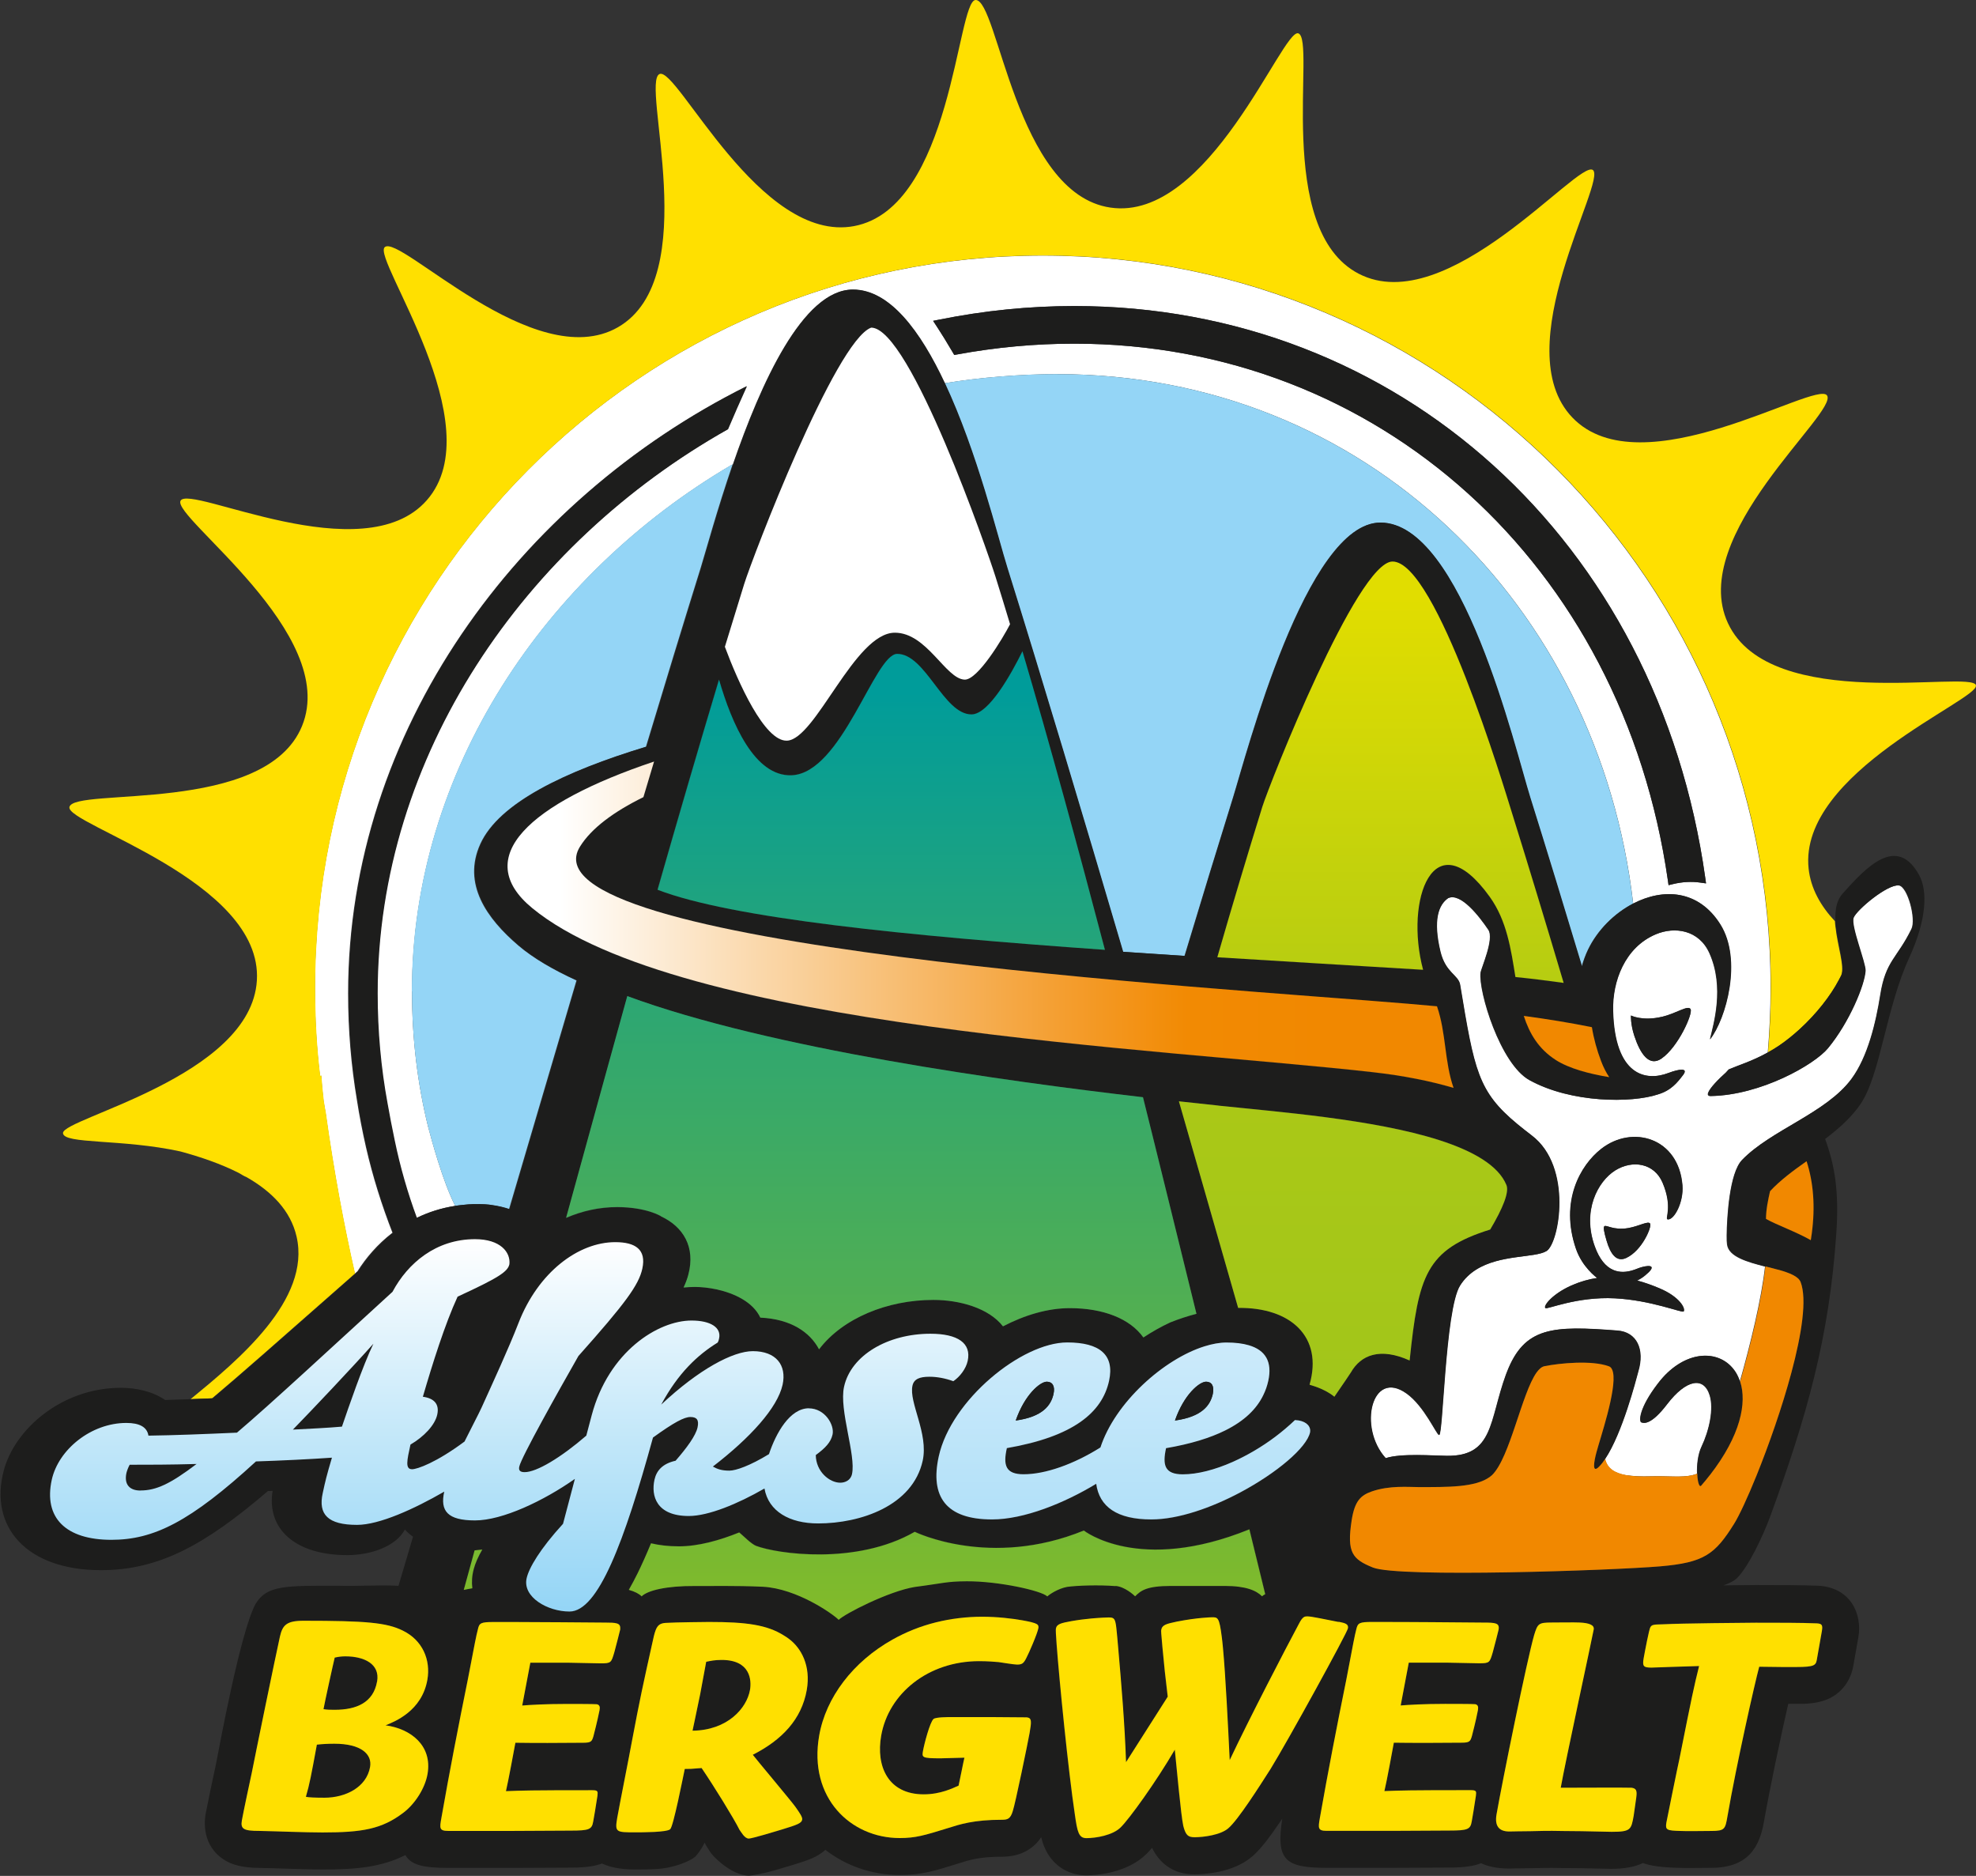 <svg width="59" height="56" viewBox="0 0 59 56" fill="none" xmlns="http://www.w3.org/2000/svg">
    <rect x="0" y="0" width="59" height="56" fill="#333333" stroke="none"/>
    <g clip-path="url(#clip0_6491_1999)">
        <path d="M11.719 36.804C11.397 35.978 11.128 35.126 10.926 34.244C10.819 33.772 10.728 33.304 10.656 32.839C10.484 31.815 10.393 30.753 10.393 29.654C10.393 21.826 15.454 14.939 22.287 11.531C22.081 11.979 21.892 12.413 21.723 12.815C15.646 16.234 11.261 22.562 11.261 29.654C11.261 30.788 11.361 31.884 11.555 32.938C11.618 33.304 11.692 33.672 11.77 34.049C11.934 34.844 12.157 35.615 12.433 36.359C12.778 36.19 13.163 36.063 13.592 35.998C13.218 35.268 12.881 34.007 12.778 33.617C12.466 32.346 12.302 31 12.302 29.591C12.302 23.011 16.282 17.148 21.835 13.886C21.852 13.877 21.866 13.871 21.881 13.864C22.708 11.465 23.965 8.649 25.456 8.647C26.561 8.647 27.477 9.893 28.203 11.442C29.263 11.264 30.517 11.169 31.572 11.169C40.757 11.169 47.735 18.056 48.764 26.972C49.655 26.511 50.711 26.557 51.361 27.6C52.02 28.656 51.534 30.412 51.052 31.03C51.157 30.579 51.496 29.479 51.037 28.455C50.724 27.757 50 27.655 49.438 27.89C48.499 28.284 48.133 29.312 48.156 30.173C48.207 32.105 49.126 32.293 49.808 32.033C50.149 31.904 50.406 31.88 50.25 32.088C50.071 32.322 49.89 32.555 49.495 32.672C48.718 32.93 46.915 32.934 45.665 32.246C44.791 31.764 44.137 29.593 44.204 29.039C44.223 28.895 44.621 28.027 44.436 27.757C44.175 27.369 43.613 26.635 43.232 26.813C42.948 27.008 42.771 27.456 43.003 28.413C43.156 29.045 43.541 29.104 43.59 29.398C44.015 31.969 44.126 32.585 45.296 33.556C45.427 33.664 45.57 33.776 45.728 33.897C46.961 34.83 46.546 37.117 46.17 37.347C45.825 37.559 44.787 37.443 44.057 37.908C43.878 38.024 43.716 38.177 43.588 38.378C43.358 38.74 43.232 39.918 43.146 40.974C43.066 41.962 43.022 42.84 42.965 42.84C42.891 42.84 42.529 41.981 41.993 41.6C40.949 40.857 40.536 42.616 41.368 43.532C41.826 43.382 42.794 43.458 43.192 43.462C44.6 43.479 44.461 42.406 44.96 41.039C44.968 41.018 44.977 40.995 44.985 40.974C45.511 39.603 46.357 39.573 48.291 39.723C48.859 39.768 49.112 40.282 48.907 40.95C48.907 40.955 48.903 40.963 48.901 40.974C48.836 41.209 48.432 42.787 47.921 43.553C47.98 43.832 48.198 43.978 48.552 44.04H50.532C50.578 44.029 50.625 44.014 50.669 43.995C50.658 43.745 50.69 43.42 50.801 43.187C51.033 42.7 51.17 42.061 51.046 41.657C50.869 41.082 50.339 41.181 49.772 41.92C49.291 42.55 49.076 42.491 49.004 42.463C48.929 42.434 48.931 42.042 49.495 41.306C49.589 41.183 49.686 41.073 49.787 40.978C50.545 40.265 51.433 40.345 51.824 40.978C51.875 41.058 51.915 41.149 51.946 41.249C52.268 40.111 52.592 38.786 52.7 37.811C52.163 37.673 51.616 37.519 51.565 37.155C51.555 37.085 51.551 36.994 51.553 36.886C51.561 36.332 51.633 35.024 52.009 34.631C52.87 33.736 54.522 33.232 55.277 32.21C55.766 31.55 56.008 30.528 56.138 29.701C56.3 28.673 56.639 28.616 57.07 27.731C57.214 27.439 56.955 26.466 56.694 26.434C56.351 26.394 55.431 27.162 55.336 27.401C55.244 27.636 55.705 28.749 55.692 28.986C55.669 29.405 55.214 30.516 54.572 31.296C54.17 31.785 52.569 32.697 51.073 32.722C50.905 32.724 51.018 32.54 51.201 32.339C51.3 32.229 51.42 32.115 51.525 32.022C51.525 32.022 51.559 31.982 51.612 31.927C51.892 31.806 52.31 31.683 52.782 31.419C52.836 30.78 52.866 30.133 52.866 29.479C52.866 17.413 43.137 7.629 31.134 7.629C19.131 7.629 9.402 17.411 9.402 29.479C9.402 30.412 9.449 31.262 9.554 32.124L9.588 32.111C9.604 32.361 9.63 32.612 9.659 32.862C9.678 32.985 9.699 33.107 9.722 33.232C9.973 35.031 10.278 36.63 10.593 38.02C10.619 37.997 10.646 37.974 10.673 37.95C10.922 37.555 11.265 37.148 11.707 36.808L11.719 36.804ZM50.269 39.152C50.229 39.199 49.299 38.814 48.224 38.759C47.089 38.699 46.199 39.097 46.147 39.051C46.075 38.987 46.351 38.632 46.919 38.378C47.188 38.257 47.447 38.187 47.693 38.151C47.693 38.151 47.573 38.069 47.432 37.908C47.302 37.762 47.155 37.55 47.06 37.28C46.576 35.862 47.193 34.785 47.811 34.299C48.741 33.569 50.122 33.964 50.237 35.382C50.28 35.89 49.985 36.433 49.796 36.402C49.709 36.387 49.96 36.042 49.644 35.304C49.396 34.724 48.75 34.618 48.232 34.94C47.708 35.268 47.239 36.146 47.618 37.201C47.756 37.591 47.946 37.811 48.163 37.908C48.36 37.997 48.577 37.984 48.798 37.908C48.825 37.9 48.851 37.889 48.876 37.879C49.074 37.796 49.415 37.73 49.293 37.908C49.263 37.95 49.211 38.003 49.126 38.073C49.051 38.137 48.969 38.187 48.886 38.228C49.124 38.289 49.343 38.371 49.539 38.454C50.168 38.714 50.343 39.074 50.273 39.154L50.269 39.152ZM48.558 37.553C48.261 37.692 48.085 37.428 47.969 37.036C47.893 36.778 47.868 36.636 47.904 36.607C47.961 36.556 48.167 36.738 48.617 36.662C48.947 36.605 49.223 36.433 49.272 36.533C49.32 36.634 49.03 37.333 48.558 37.553ZM49.61 31.601C49.242 31.853 48.977 31.461 48.8 30.924C48.684 30.569 48.699 30.315 48.699 30.315C48.699 30.315 49.042 30.492 49.627 30.353C50.061 30.251 50.408 29.991 50.48 30.126C50.551 30.264 50.107 31.26 49.61 31.599V31.601ZM28.041 9.542C29.377 9.273 30.734 9.136 32.073 9.136C41.757 9.136 49.505 16.156 50.915 26.206L50.938 26.371L50.774 26.348C50.509 26.309 50.225 26.324 49.951 26.392L49.819 26.424L49.8 26.288C48.447 16.85 41.157 10.259 32.073 10.259C30.911 10.259 29.737 10.367 28.577 10.581L28.491 10.596L28.447 10.52C28.285 10.242 28.121 9.978 27.961 9.732L27.86 9.578L28.041 9.542Z" fill="white"/>
        <path d="M58.998 20.455C58.863 19.992 52.853 21.314 51.593 18.602C50.374 15.98 54.907 12.307 54.551 11.804C54.223 11.338 49.011 14.62 46.948 12.464C44.953 10.382 47.998 5.391 47.559 5.074C47.123 4.761 43.219 9.54 40.572 8.173C38.015 6.853 39.314 1.168 38.764 0.995C38.291 0.844 36.102 6.629 33.156 6.197C30.316 5.783 29.804 -0.034 29.127 0C28.571 0.028 28.428 6.197 25.505 6.749C22.685 7.283 20.225 1.993 19.695 2.209C19.11 2.446 21.031 8.292 18.447 9.771C15.953 11.195 11.923 6.963 11.486 7.38C11.111 7.735 14.71 12.693 12.744 14.933C10.848 17.096 5.659 14.447 5.391 14.948C5.13 15.443 10.152 18.915 9.017 21.676C7.923 24.34 2.208 23.487 2.073 24.092C1.959 24.613 7.847 26.291 7.67 29.267C7.5 32.145 1.869 33.378 1.881 33.825C1.892 34.163 3.643 33.992 5.385 34.373C5.987 34.536 6.593 34.743 7.128 35.014C7.208 35.06 7.283 35.109 7.37 35.145C8.108 35.568 8.676 36.135 8.855 36.914C9.291 38.801 7.106 40.608 5.688 41.77C5.894 41.761 6.109 41.753 6.332 41.744C7.176 41.035 8.42 39.935 9.712 38.799C10.008 38.539 10.305 38.276 10.602 38.016C10.286 36.626 9.981 35.027 9.731 33.228C9.707 33.103 9.686 32.981 9.668 32.858C9.638 32.606 9.615 32.356 9.596 32.107L9.562 32.12C9.457 31.258 9.411 30.408 9.411 29.475C9.411 17.409 19.139 7.625 31.142 7.625C43.146 7.625 52.874 17.407 52.874 29.475C52.874 30.129 52.845 30.776 52.79 31.415C52.895 31.356 53.005 31.29 53.116 31.216C53.331 31.07 53.539 30.903 53.737 30.721C54.227 30.273 54.65 29.739 54.907 29.248C54.93 29.202 54.953 29.155 54.977 29.111C55.08 28.846 54.865 28.244 54.804 27.668C54.796 27.611 54.789 27.554 54.787 27.499C54.36 27.044 54.065 26.521 54.002 25.929C53.695 23.051 59.12 20.878 58.996 20.46L58.998 20.455Z" fill="#FFE000"/>
        <path d="M31.572 11.167C30.517 11.167 29.263 11.262 28.203 11.44C29.164 13.488 29.789 16.063 30.069 16.954C31.096 20.233 32.338 24.384 33.525 28.415L35.366 28.537C35.865 26.883 36.355 25.283 36.814 23.809C37.216 22.516 39 15.606 41.208 15.602C43.644 15.597 45.223 22.342 45.681 23.809C46.159 25.334 46.683 27.048 47.226 28.851C47.275 28.677 47.338 28.508 47.413 28.349C47.693 27.767 48.194 27.266 48.762 26.972C47.731 18.056 40.755 11.169 31.57 11.169L31.572 11.167Z" fill="#94D5F6"/>
        <path d="M12.3 29.591C12.3 31 12.464 32.343 12.776 33.617C12.879 34.009 13.218 35.27 13.59 35.997C13.676 35.985 13.765 35.972 13.853 35.966C13.853 35.966 14.03 35.942 14.295 35.947C14.56 35.949 14.682 35.976 14.682 35.976C14.867 36.002 15.038 36.044 15.198 36.097L17.212 29.269C16.509 28.948 15.92 28.603 15.486 28.235C14.527 27.42 13.798 26.386 14.341 25.192C14.897 23.969 16.858 23.028 19.287 22.291C19.851 20.421 20.402 18.61 20.92 16.953C21.075 16.45 21.408 15.223 21.875 13.862C21.86 13.869 21.846 13.873 21.829 13.883C16.275 17.146 12.296 23.009 12.296 29.589L12.3 29.591Z" fill="#94D5F6"/>
        <path d="M54.981 29.109C54.981 29.109 54.977 29.124 54.974 29.13C54.955 29.168 54.932 29.208 54.911 29.246C54.654 29.737 54.231 30.27 53.741 30.719C53.541 30.901 53.333 31.07 53.12 31.214C53.009 31.288 52.902 31.354 52.794 31.413C52.321 31.677 51.904 31.8 51.624 31.921C51.572 31.976 51.538 32.016 51.538 32.016C51.433 32.109 51.313 32.223 51.214 32.333C51.031 32.534 50.917 32.718 51.086 32.716C52.582 32.693 54.181 31.779 54.585 31.29C55.227 30.512 55.681 29.399 55.705 28.98C55.717 28.743 55.258 27.63 55.349 27.395C55.444 27.156 56.363 26.388 56.706 26.428C56.969 26.46 57.226 27.433 57.083 27.725C56.651 28.61 56.313 28.669 56.151 29.695C56.018 30.522 55.778 31.544 55.29 32.204C54.535 33.224 52.883 33.73 52.022 34.625C51.643 35.018 51.574 36.324 51.565 36.88C51.565 36.988 51.569 37.081 51.578 37.149C51.628 37.513 52.176 37.667 52.712 37.805C52.845 37.839 52.977 37.87 53.099 37.906H53.106C53.434 37.999 53.699 38.103 53.764 38.274C53.958 38.784 53.794 39.827 53.489 40.972C53.209 42.019 52.809 43.149 52.451 44.038C52.18 44.713 51.929 45.246 51.776 45.491C51.208 46.403 50.879 46.646 49.57 46.758C48.165 46.879 41.763 47.103 40.995 46.794C40.383 46.549 40.212 46.35 40.358 45.392C40.448 44.804 40.627 44.639 40.961 44.522C41.492 44.338 42.062 44.393 42.355 44.393C43.221 44.393 44.061 44.406 44.49 44.084C44.509 44.069 44.528 44.053 44.549 44.035C45.084 43.521 45.437 41.59 45.881 40.97C45.957 40.866 46.033 40.8 46.115 40.784C46.576 40.691 47.535 40.599 48.041 40.788C48.104 40.811 48.144 40.877 48.163 40.97C48.274 41.499 47.773 42.954 47.664 43.367C47.601 43.61 47.523 44.008 47.744 43.784C47.807 43.72 47.87 43.64 47.931 43.549C48.444 42.783 48.849 41.205 48.912 40.97C48.912 40.97 48.916 40.953 48.918 40.947C49.122 40.276 48.87 39.762 48.301 39.719C46.367 39.569 45.522 39.599 44.995 40.97C44.987 40.991 44.979 41.014 44.97 41.035C44.471 42.402 44.612 43.475 43.203 43.458C42.803 43.454 41.837 43.375 41.378 43.528C40.545 42.612 40.959 40.851 42.003 41.596C42.54 41.977 42.902 42.836 42.975 42.836C43.032 42.836 43.076 41.958 43.156 40.972C43.242 39.916 43.369 38.738 43.598 38.376C43.724 38.175 43.886 38.023 44.068 37.908C44.798 37.441 45.835 37.557 46.18 37.346C46.557 37.115 46.971 34.83 45.738 33.895C45.581 33.774 45.437 33.662 45.307 33.554C44.135 32.583 44.025 31.967 43.6 29.397C43.552 29.102 43.167 29.043 43.013 28.411C42.782 27.456 42.959 27.008 43.242 26.811C43.623 26.631 44.185 27.368 44.446 27.755C44.629 28.026 44.232 28.893 44.215 29.037C44.147 29.591 44.802 31.764 45.675 32.244C46.925 32.934 48.729 32.93 49.505 32.67C49.899 32.553 50.082 32.321 50.261 32.086C50.416 31.878 50.16 31.902 49.819 32.031C49.137 32.291 48.217 32.103 48.167 30.171C48.144 29.31 48.51 28.279 49.448 27.888C50.01 27.653 50.734 27.755 51.048 28.453C51.506 29.477 51.168 30.577 51.062 31.028C51.544 30.408 52.03 28.654 51.372 27.598C50.719 26.555 49.663 26.511 48.775 26.97C48.207 27.264 47.706 27.765 47.426 28.347C47.348 28.506 47.287 28.675 47.239 28.849C46.696 27.046 46.172 25.332 45.694 23.807C45.235 22.343 43.657 15.598 41.22 15.6C39.013 15.604 37.228 22.514 36.826 23.807C36.365 25.284 35.877 26.881 35.379 28.535L33.537 28.413C32.35 24.382 31.107 20.231 30.082 16.952C29.802 16.061 29.177 13.486 28.215 11.438C27.489 9.891 26.572 8.641 25.469 8.643C23.977 8.645 22.721 11.461 21.894 13.861C21.424 15.221 21.094 16.448 20.938 16.952C20.423 18.608 19.869 20.417 19.305 22.29C16.877 23.028 14.916 23.968 14.36 25.19C13.817 26.384 14.545 27.418 15.505 28.233C15.938 28.601 16.526 28.946 17.23 29.267L15.217 36.095C15.057 36.04 14.886 36 14.701 35.974C14.701 35.974 14.579 35.947 14.314 35.945C14.049 35.941 13.872 35.964 13.872 35.964C13.781 35.972 13.695 35.983 13.609 35.996C13.182 36.061 12.794 36.188 12.449 36.357C12.174 35.613 11.951 34.84 11.787 34.047C11.709 33.67 11.635 33.302 11.572 32.936C11.378 31.883 11.277 30.787 11.277 29.653C11.277 22.561 15.663 16.232 21.74 12.813C21.911 12.411 22.098 11.98 22.304 11.529C15.469 14.94 10.41 21.824 10.41 29.653C10.41 30.751 10.501 31.813 10.673 32.837C10.745 33.302 10.835 33.77 10.943 34.242C11.145 35.124 11.414 35.977 11.736 36.802C11.296 37.145 10.951 37.549 10.703 37.944C10.678 37.968 10.65 37.991 10.623 38.014C10.326 38.274 10.027 38.537 9.733 38.797C8.441 39.935 7.199 41.033 6.353 41.742C6.13 41.751 5.917 41.759 5.709 41.767C5.44 41.778 5.179 41.786 4.931 41.793C4.556 41.533 4.053 41.429 3.615 41.429C1.831 41.429 0.436 42.673 0.112 43.9C-0.332 45.576 0.787 46.873 3.013 46.873C4.754 46.873 6.126 46.115 7.999 44.512L8.14 44.505C7.957 45.624 8.794 46.424 10.37 46.424C11.048 46.424 11.812 46.177 12.09 45.66C12.159 45.739 12.241 45.809 12.332 45.874L11.898 47.343C11.881 47.343 11.867 47.34 11.848 47.338C11.334 47.309 10.52 47.359 10.124 47.338C8.516 47.336 7.967 47.321 7.63 47.882C7.176 48.72 6.549 52.152 6.446 52.676C6.399 52.884 6.183 53.914 6.141 54.142C6.103 54.356 6.014 55.12 6.738 55.547C6.913 55.651 7.216 55.759 7.734 55.761C8.264 55.77 9.103 55.808 9.634 55.808C10.619 55.808 11.374 55.746 12.104 55.378C12.271 55.681 12.664 55.761 13.384 55.761H15.341L17.056 55.753C17.532 55.753 17.803 55.696 17.973 55.63C18.304 55.784 18.693 55.808 18.969 55.808C19.091 55.808 19.352 55.808 19.596 55.795C20.137 55.765 20.602 55.556 20.751 55.433C20.812 55.374 20.93 55.23 21.039 55.006L21.098 55.118L21.233 55.327C21.416 55.552 21.917 55.992 22.363 55.992C22.439 55.992 22.784 55.932 23.133 55.833L23.659 55.676C23.956 55.586 24.148 55.52 24.267 55.465C24.352 55.427 24.499 55.351 24.644 55.222C25.265 55.704 26.044 55.973 26.862 55.973C27.186 55.973 27.435 55.947 27.729 55.882C27.967 55.829 28.245 55.746 28.655 55.617C28.781 55.577 28.929 55.528 29.127 55.49C29.326 55.452 29.579 55.427 29.916 55.427C30.374 55.427 30.81 55.266 31.088 54.845C31.111 54.94 31.145 55.05 31.193 55.16C31.405 55.649 31.854 55.983 32.437 55.983C32.748 55.983 33.657 55.913 34.232 55.344C34.28 55.298 34.337 55.236 34.398 55.162C34.611 55.596 35 55.954 35.667 55.954C35.915 55.954 36.816 55.916 37.388 55.42C37.554 55.279 37.708 55.09 37.82 54.947C37.938 54.794 38.068 54.612 38.198 54.42L38.285 54.295C38.099 55.522 38.36 55.759 39.61 55.759H41.568L43.282 55.751C43.775 55.751 44.051 55.691 44.219 55.621C44.44 55.723 44.716 55.78 45.063 55.78C45.155 55.78 45.444 55.77 45.719 55.77C45.974 55.761 46.252 55.761 46.346 55.761C46.473 55.761 46.837 55.77 47.199 55.77L48.11 55.789C48.495 55.789 48.804 55.734 49.055 55.617C49.293 55.702 49.633 55.748 50.12 55.759C50.258 55.77 50.934 55.759 51.094 55.759C52.199 55.759 52.535 55.135 52.666 54.396C52.857 53.309 53.177 51.815 53.394 50.863H53.851C54.044 50.855 54.162 50.838 54.284 50.814C54.979 50.671 55.265 50.142 55.336 49.733L55.488 48.872C55.608 48.185 55.258 47.395 54.301 47.338C53.804 47.319 53.16 47.317 52.434 47.317C52.34 47.317 51.938 47.321 51.46 47.326C51.643 47.262 51.784 47.19 51.866 47.108C52.209 46.763 52.63 45.88 52.862 45.252C53.945 42.294 54.621 39.92 54.829 36.817C54.913 35.583 54.789 34.8 54.495 34.001C54.905 33.69 55.282 33.355 55.549 32.964C56.149 32.084 56.304 30.116 57.007 28.588C57.521 27.469 57.565 26.602 57.302 26.123C56.633 24.907 55.717 25.893 55.021 26.672C54.8 26.919 54.777 27.279 54.816 27.653C54.88 28.229 55.092 28.832 54.989 29.096L54.981 29.109ZM4.194 44.495C3.885 44.495 3.697 44.328 3.777 43.97C3.79 43.913 3.828 43.803 3.874 43.724C4.449 43.724 5.067 43.724 5.871 43.701C5.08 44.302 4.659 44.492 4.196 44.492L4.194 44.495ZM11.132 40.151C11.063 40.297 10.989 40.468 10.913 40.657C10.661 41.285 10.387 42.07 10.231 42.527C10.223 42.548 10.217 42.571 10.208 42.59C10.181 42.593 10.149 42.595 10.12 42.597C9.743 42.629 9.177 42.658 8.744 42.679C9.192 42.22 9.973 41.397 10.595 40.722C10.795 40.507 10.976 40.306 11.128 40.138C11.134 40.132 11.14 40.123 11.147 40.117C11.14 40.128 11.136 40.142 11.13 40.153L11.132 40.151ZM44.981 35.374C45.067 35.587 44.878 36.057 44.497 36.702C42.575 37.301 42.355 38.082 42.092 40.612C41.21 40.215 40.635 40.445 40.336 40.97C40.328 40.985 40.122 41.294 39.844 41.693C39.52 41.429 39.103 41.344 39.103 41.334C39.511 39.91 38.548 39.023 36.971 39.042L35.951 35.484L35.202 32.875L36.382 33.002C38.114 33.186 41.01 33.402 42.975 34.032C43.979 34.354 44.741 34.783 44.981 35.371V35.374ZM30.564 44.012C31.214 44.012 32.062 43.712 32.858 43.212C33.293 41.871 34.745 40.572 35.964 40.193C36.193 40.121 36.416 40.079 36.62 40.079C36.883 40.079 37.106 40.107 37.289 40.162C37.786 40.31 37.994 40.659 37.868 41.226C37.836 41.374 37.784 41.516 37.719 41.653C37.519 42.064 37.159 42.419 36.58 42.705C36.132 42.927 35.551 43.105 34.817 43.234C34.707 43.735 34.77 44.014 35.318 44.014C35.751 44.014 36.275 43.879 36.809 43.642C37.235 43.454 37.668 43.2 38.074 42.895C38.278 42.741 38.476 42.576 38.661 42.398C38.96 42.408 39.116 42.55 39.118 42.709C39.118 42.728 39.118 42.747 39.114 42.766C39.013 43.225 38.12 43.978 37.033 44.556C36.168 45.015 35.183 45.364 34.375 45.364C33.352 45.364 32.824 44.988 32.729 44.3C31.774 44.88 30.572 45.364 29.619 45.364C28.245 45.364 27.763 44.685 28.028 43.481C28.398 41.797 30.503 40.081 31.864 40.081C32.832 40.081 33.285 40.449 33.112 41.23C32.904 42.167 32.058 42.891 30.061 43.236C29.949 43.737 30.015 44.017 30.562 44.017L30.564 44.012ZM47.529 30.664C47.586 31.007 47.678 31.349 47.805 31.68C47.876 31.866 47.958 32.024 48.047 32.156C47.458 32.058 46.856 31.902 46.45 31.643C45.934 31.314 45.663 30.852 45.494 30.328C46.184 30.421 46.866 30.531 47.527 30.664H47.529ZM37.691 24.086C37.902 23.411 40.528 16.768 41.578 16.765C42.885 16.765 44.907 23.511 45.145 24.27C45.627 25.806 46.149 27.533 46.687 29.344C46.208 29.276 45.726 29.217 45.248 29.168C45.115 28.345 44.993 27.486 44.482 26.775C42.803 24.442 41.934 26.866 42.491 28.952L42.203 28.935C40.271 28.819 38.295 28.701 36.347 28.578C36.801 27.006 37.254 25.491 37.691 24.086ZM22.222 17.436C22.473 16.63 24.943 10.173 26.014 9.781C27.174 9.779 29.501 16.501 29.724 17.212C29.867 17.669 30.012 18.145 30.16 18.634C29.949 19.046 29.198 20.301 28.805 20.288C28.238 20.271 27.679 18.888 26.721 18.888C25.517 18.888 24.356 22.08 23.499 22.11C22.83 22.133 22.041 20.364 21.648 19.309L22.224 17.436H22.222ZM21.467 20.286C21.852 21.611 22.536 23.183 23.63 23.142C25.134 23.09 26.111 19.518 26.786 19.518C27.639 19.518 28.171 21.325 29.004 21.325C29.528 21.325 30.206 20.089 30.526 19.442C31.332 22.171 32.182 25.286 32.988 28.351C27.047 27.933 21.826 27.406 19.63 26.557C20.24 24.424 20.861 22.292 21.465 20.284L21.467 20.286ZM15.892 27.112C14.049 25.597 15.806 23.982 19.529 22.736L19.211 23.798C18.316 24.238 17.651 24.731 17.315 25.279C15.473 28.271 36.408 29.492 42.03 29.966L42.906 30.042C43.184 30.854 43.127 31.686 43.4 32.479C42.712 32.274 41.913 32.115 40.995 32.012C34.804 31.307 20.271 30.71 15.894 27.114L15.892 27.112ZM18.731 29.737C23.024 31.32 30.036 32.28 34.129 32.756C34.248 33.224 34.516 34.309 34.861 35.71C35.118 36.747 35.414 37.959 35.726 39.222C35.473 39.288 35.212 39.372 34.945 39.478C34.669 39.605 34.4 39.758 34.141 39.929C33.743 39.368 32.946 39.053 31.944 39.053C31.288 39.053 30.602 39.258 29.949 39.597C29.524 39.049 28.651 38.807 27.87 38.807C26.496 38.807 25.162 39.353 24.457 40.282C24.188 39.774 23.622 39.377 22.704 39.336C22.485 38.869 21.927 38.606 21.395 38.492C21.166 38.444 20.943 38.42 20.751 38.42C20.637 38.42 20.524 38.427 20.412 38.437C20.473 38.306 20.522 38.177 20.555 38.05C20.772 37.227 20.402 36.622 19.739 36.313C19.739 36.313 19.318 36.042 18.438 36.04C17.893 36.04 17.38 36.156 16.907 36.362C17.813 33.069 18.59 30.249 18.733 29.741L18.731 29.737ZM14.173 46.282C14.249 46.276 14.324 46.268 14.402 46.257C14.28 46.471 14.192 46.668 14.146 46.845C14.091 47.048 14.082 47.237 14.106 47.412C14.013 47.427 13.927 47.444 13.849 47.461C13.935 47.146 14.047 46.746 14.173 46.28V46.282ZM12.765 52.96C12.689 53.387 12.386 53.859 12.037 54.119C11.399 54.602 10.819 54.703 9.63 54.703C9.103 54.703 8.272 54.667 7.748 54.657C7.279 54.657 7.178 54.602 7.222 54.343C7.26 54.121 7.473 53.125 7.517 52.924C7.603 52.48 8.23 49.431 8.359 48.855C8.436 48.521 8.544 48.383 9.059 48.383C10.93 48.383 11.547 48.438 12.031 48.68C12.616 48.967 12.864 49.551 12.761 50.144C12.597 51.079 11.784 51.394 11.509 51.506C12.264 51.608 12.915 52.109 12.765 52.962V52.96ZM17.933 49.653L16.986 49.634H15.833L15.591 50.912C15.825 50.893 16.282 50.865 16.917 50.865C17.037 50.865 17.746 50.865 17.82 50.874C17.9 50.893 17.917 50.948 17.9 51.049C17.889 51.115 17.826 51.411 17.717 51.828C17.672 51.976 17.656 52.023 17.416 52.023C16.778 52.031 15.875 52.031 15.387 52.023C15.36 52.179 15.177 53.173 15.105 53.468C15.606 53.449 15.81 53.44 17.681 53.44C17.855 53.44 17.849 53.478 17.837 53.607C17.78 53.977 17.742 54.202 17.71 54.377C17.67 54.61 17.588 54.646 17.045 54.646L15.33 54.655H13.375C13.108 54.655 13.125 54.562 13.175 54.276C13.417 52.898 13.687 51.515 13.967 50.133C14.188 48.984 14.209 48.855 14.268 48.633C14.31 48.449 14.36 48.419 14.737 48.419H14.758C14.973 48.419 15.172 48.419 15.362 48.419C16.383 48.422 17.1 48.43 18.026 48.436C18.039 48.436 18.049 48.436 18.062 48.436C18.394 48.436 18.527 48.447 18.516 48.61C18.516 48.623 18.516 48.635 18.512 48.65C18.504 48.697 18.394 49.113 18.34 49.316C18.247 49.632 18.243 49.651 17.931 49.651L17.933 49.653ZM24.089 50.45C23.935 51.331 23.348 51.942 22.477 52.386C22.536 52.469 23.619 53.758 23.744 53.933C23.878 54.119 23.965 54.248 23.952 54.322C23.933 54.432 23.794 54.479 23.337 54.619C23.19 54.665 22.451 54.887 22.359 54.887C22.23 54.887 22.134 54.693 22.081 54.627C21.911 54.284 21.315 53.322 20.949 52.782C20.631 52.81 20.604 52.81 20.446 52.81C20.398 53.032 20.109 54.523 20.01 54.608C19.912 54.701 19.183 54.701 18.962 54.701C18.401 54.701 18.354 54.701 18.428 54.276C18.491 53.914 18.805 52.34 18.859 52.025C19.114 50.677 19.198 50.298 19.465 49.099C19.508 48.902 19.539 48.762 19.577 48.665C19.636 48.515 19.712 48.46 19.876 48.449C20.156 48.43 21.126 48.422 21.172 48.422C22.285 48.422 22.904 48.506 23.411 48.828C23.462 48.859 23.512 48.893 23.563 48.931C23.92 49.2 24.215 49.729 24.089 50.45ZM31.004 48.606C30.989 48.684 30.917 48.876 30.837 49.069C30.766 49.238 30.69 49.41 30.644 49.496C30.558 49.672 30.498 49.691 30.362 49.691C30.269 49.691 29.884 49.625 29.812 49.617C29.722 49.608 29.476 49.589 29.236 49.589C27.717 49.589 26.532 50.554 26.311 51.813C26.149 52.731 26.519 53.565 27.58 53.565C28.087 53.565 28.451 53.379 28.621 53.305C28.655 53.165 28.767 52.581 28.796 52.471L28.083 52.49C27.521 52.49 27.525 52.463 27.559 52.268C27.595 52.065 27.765 51.405 27.874 51.314C27.948 51.259 28.289 51.259 28.419 51.259H29.608L30.659 51.267C30.812 51.286 30.802 51.396 30.741 51.739C30.692 52.016 30.316 53.851 30.24 54.064C30.17 54.295 30.084 54.325 29.918 54.325C29.07 54.325 28.649 54.464 28.327 54.566C27.586 54.796 27.334 54.87 26.862 54.87C25.406 54.87 24.131 53.675 24.459 51.813C24.659 50.675 25.469 49.604 26.654 48.942C27.049 48.722 27.485 48.546 27.954 48.428C28.384 48.32 28.842 48.263 29.32 48.263C29.798 48.263 30.221 48.314 30.532 48.371C30.747 48.409 30.898 48.449 30.943 48.477C31.018 48.515 31.008 48.578 31.004 48.606ZM31.275 47.654C31.105 47.482 29.819 47.197 28.87 47.201C28.266 47.203 28.146 47.264 27.321 47.37C26.538 47.497 25.221 48.174 25.046 48.352C24.874 48.178 23.805 47.421 22.782 47.364C21.93 47.326 21.216 47.347 20.755 47.343C19.905 47.336 19.339 47.474 19.162 47.651C19.087 47.575 18.967 47.51 18.779 47.457C18.87 47.298 18.958 47.133 19.042 46.962C19.173 46.695 19.308 46.397 19.442 46.067C19.68 46.126 19.956 46.158 20.276 46.158C20.854 46.158 21.49 45.98 22.077 45.743C22.191 45.836 22.433 46.086 22.578 46.143C23.203 46.382 25.568 46.729 27.317 45.724C27.317 45.724 29.562 46.831 32.365 45.686C32.365 45.686 34.009 46.991 37.308 45.65C37.487 46.378 37.647 47.034 37.782 47.586C37.742 47.607 37.708 47.628 37.687 47.649C37.514 47.478 37.214 47.34 36.57 47.34H34.97C34.244 47.34 34.07 47.476 33.897 47.649C33.851 47.603 33.586 47.361 33.316 47.34C32.815 47.3 32.157 47.323 31.873 47.364C31.589 47.416 31.33 47.599 31.279 47.649L31.275 47.654ZM37.933 52.812C37.603 53.33 36.965 54.331 36.673 54.583C36.443 54.786 35.926 54.851 35.667 54.851C35.473 54.851 35.4 54.796 35.328 54.517C35.252 54.166 35.132 52.795 35.073 52.238C34.507 53.212 33.716 54.306 33.459 54.555C33.224 54.796 32.712 54.879 32.434 54.879C32.205 54.879 32.163 54.693 32.089 54.174C31.894 52.871 31.624 50.173 31.544 49.086C31.526 48.828 31.517 48.658 31.523 48.623C31.549 48.483 31.692 48.455 31.986 48.4C32.193 48.364 32.401 48.339 32.582 48.322C32.853 48.297 33.064 48.29 33.102 48.29C33.152 48.29 33.19 48.295 33.219 48.307C33.301 48.345 33.316 48.464 33.35 48.819C33.358 48.923 33.369 49.027 33.377 49.132C33.478 50.29 33.575 51.445 33.617 52.611L34.863 50.656L34.775 49.896C34.743 49.572 34.72 49.336 34.703 49.162C34.665 48.758 34.663 48.69 34.667 48.665C34.695 48.508 34.829 48.479 35.134 48.415C35.745 48.295 36.161 48.286 36.189 48.286C36.355 48.286 36.401 48.286 36.475 48.862C36.487 48.948 36.498 49.063 36.511 49.19C36.589 50.011 36.662 51.555 36.713 52.549C37.285 51.335 38.4 49.185 38.783 48.472C38.895 48.259 38.958 48.259 39.032 48.259C39.16 48.259 39.535 48.341 39.962 48.426C40.149 48.464 40.263 48.491 40.24 48.62C40.217 48.76 38.443 51.984 37.929 52.818L37.933 52.812ZM44.164 49.653L43.217 49.634H42.064L41.822 50.912C42.056 50.893 42.512 50.865 43.148 50.865C43.268 50.865 43.977 50.865 44.048 50.874C44.129 50.893 44.145 50.948 44.129 51.049C44.118 51.115 44.055 51.411 43.947 51.828C43.903 51.976 43.884 52.023 43.647 52.023C43.009 52.031 42.106 52.031 41.618 52.023C41.589 52.179 41.407 53.173 41.336 53.468C41.837 53.449 42.041 53.44 43.914 53.44C44.089 53.44 44.082 53.478 44.068 53.607C44.013 53.977 43.973 54.202 43.943 54.377C43.903 54.61 43.823 54.646 43.278 54.646L41.561 54.655H39.608C39.341 54.655 39.358 54.562 39.408 54.276C39.65 52.898 39.92 51.515 40.2 50.133C40.421 48.984 40.442 48.855 40.498 48.633C40.541 48.449 40.591 48.419 40.97 48.419C42.361 48.419 43.171 48.428 44.295 48.438C44.655 48.438 44.781 48.449 44.745 48.652C44.739 48.699 44.627 49.115 44.572 49.319C44.48 49.634 44.478 49.653 44.164 49.653ZM48.855 53.656L48.777 54.204C48.703 54.621 48.693 54.684 48.12 54.684L47.22 54.665C46.852 54.665 46.475 54.655 46.346 54.655C46.245 54.655 45.97 54.655 45.7 54.665C45.423 54.665 45.155 54.674 45.063 54.674C44.75 54.674 44.623 54.504 44.682 54.164C44.852 53.19 45.595 49.539 45.806 48.807C45.909 48.472 45.934 48.436 46.321 48.436C46.46 48.436 47.041 48.428 47.159 48.436C47.463 48.449 47.605 48.517 47.584 48.642C47.544 48.872 46.723 52.653 46.599 53.368C46.94 53.368 48.581 53.36 48.71 53.368C48.855 53.387 48.88 53.451 48.853 53.656H48.855ZM52.432 48.438C53.144 48.438 53.76 48.438 54.246 48.458C54.402 48.466 54.431 48.504 54.4 48.688L54.248 49.549C54.234 49.642 54.202 49.706 54.069 49.733C53.926 49.761 53.806 49.761 53.282 49.761L52.529 49.752C52.394 50.252 51.856 52.642 51.582 54.212C51.515 54.599 51.504 54.655 51.098 54.655C50.951 54.655 50.303 54.665 50.174 54.655C49.772 54.646 49.72 54.627 49.758 54.405C49.758 54.396 50.113 52.642 50.145 52.511C50.53 50.582 50.576 50.37 50.734 49.731L49.852 49.759L49.316 49.778C49.076 49.778 49.036 49.74 49.078 49.501C49.118 49.268 49.238 48.639 49.278 48.574C49.328 48.491 49.366 48.491 49.671 48.481C50.164 48.453 52.205 48.434 52.434 48.434L52.432 48.438ZM54.095 36.836L54.067 37.022C53.619 36.768 53.074 36.58 52.729 36.387C52.731 36.11 52.788 35.828 52.851 35.56C53.15 35.238 53.535 34.95 53.941 34.665C54.145 35.295 54.206 36.013 54.095 36.836Z" fill="#1D1D1C"/>
        <path d="M28.449 10.52L28.493 10.596L28.579 10.581C29.737 10.367 30.913 10.259 32.075 10.259C41.157 10.259 48.447 16.85 49.802 26.288L49.821 26.424L49.953 26.392C50.227 26.326 50.511 26.309 50.776 26.348L50.94 26.371L50.917 26.206C49.507 16.156 41.759 9.136 32.075 9.136C30.736 9.136 29.379 9.273 28.043 9.542L27.862 9.578L27.963 9.732C28.125 9.978 28.287 10.244 28.449 10.52Z" fill="#1D1D1C"/>
        <path d="M33.312 47.344C33.581 47.368 33.846 47.607 33.893 47.653C34.065 47.48 34.24 47.344 34.966 47.344H36.565C37.207 47.344 37.51 47.482 37.683 47.653C37.704 47.632 37.737 47.609 37.777 47.59C37.643 47.04 37.481 46.384 37.304 45.654C34.004 46.995 32.361 45.69 32.361 45.69C29.558 46.834 27.312 45.728 27.312 45.728C25.566 46.733 23.198 46.384 22.573 46.147C22.428 46.09 22.186 45.84 22.072 45.747C21.485 45.984 20.852 46.162 20.271 46.162C19.951 46.162 19.678 46.128 19.438 46.071C19.303 46.399 19.168 46.699 19.038 46.966C18.954 47.137 18.865 47.302 18.775 47.461C18.96 47.514 19.082 47.579 19.158 47.655C19.335 47.478 19.901 47.34 20.751 47.346C21.212 47.351 21.925 47.33 22.777 47.368C23.8 47.423 24.871 48.182 25.042 48.356C25.218 48.178 26.534 47.501 27.317 47.374C28.141 47.268 28.261 47.207 28.865 47.205C29.814 47.2 31.1 47.486 31.271 47.657C31.321 47.607 31.58 47.425 31.864 47.372C32.148 47.332 32.807 47.308 33.308 47.349L33.312 47.344Z" fill="#1D1D1C"/>
        <path d="M33.312 47.344C33.581 47.368 33.846 47.607 33.893 47.653C34.065 47.48 34.24 47.344 34.966 47.344H36.565C37.207 47.344 37.51 47.482 37.683 47.653C37.704 47.632 37.737 47.609 37.777 47.59C37.643 47.04 37.481 46.384 37.304 45.654C34.004 46.995 32.361 45.69 32.361 45.69C29.558 46.834 27.312 45.728 27.312 45.728C25.566 46.733 23.198 46.384 22.573 46.147C22.428 46.09 22.186 45.84 22.072 45.747C21.485 45.984 20.852 46.162 20.271 46.162C19.951 46.162 19.678 46.128 19.438 46.071C19.303 46.399 19.168 46.699 19.038 46.966C18.954 47.137 18.865 47.302 18.775 47.461C18.96 47.514 19.082 47.579 19.158 47.655C19.335 47.478 19.901 47.34 20.751 47.346C21.212 47.351 21.925 47.33 22.777 47.368C23.8 47.423 24.871 48.182 25.042 48.356C25.218 48.178 26.534 47.501 27.317 47.374C28.141 47.268 28.261 47.207 28.865 47.205C29.814 47.2 31.1 47.486 31.271 47.657C31.321 47.607 31.58 47.425 31.864 47.372C32.148 47.332 32.807 47.308 33.308 47.349L33.312 47.344Z" fill="url(#paint0_linear_6491_1999)"/>
        <path d="M14.143 46.845C14.19 46.667 14.278 46.468 14.4 46.257C14.322 46.267 14.246 46.276 14.171 46.282C14.042 46.748 13.933 47.145 13.847 47.463C13.925 47.446 14.011 47.429 14.103 47.414C14.08 47.239 14.089 47.05 14.143 46.847V46.845Z" fill="#1D1D1C"/>
        <path d="M14.143 46.845C14.19 46.667 14.278 46.468 14.4 46.257C14.322 46.267 14.246 46.276 14.171 46.282C14.042 46.748 13.933 47.145 13.847 47.463C13.925 47.446 14.011 47.429 14.103 47.414C14.08 47.239 14.089 47.05 14.143 46.847V46.845Z" fill="url(#paint1_linear_6491_1999)"/>
        <path d="M30.528 19.444C30.208 20.091 29.531 21.327 29.007 21.327C28.171 21.327 27.639 19.52 26.789 19.52C26.113 19.52 25.137 23.091 23.632 23.144C22.536 23.182 21.852 21.613 21.469 20.288C20.867 22.294 20.244 24.429 19.634 26.561C21.831 27.41 27.052 27.936 32.992 28.355C32.186 25.29 31.336 22.175 30.53 19.446L30.528 19.444Z" fill="#1D1D1C"/>
        <path d="M30.528 19.444C30.208 20.091 29.531 21.327 29.007 21.327C28.171 21.327 27.639 19.52 26.789 19.52C26.113 19.52 25.137 23.091 23.632 23.144C22.536 23.182 21.852 21.613 21.469 20.288C20.867 22.294 20.244 24.429 19.634 26.561C21.831 27.41 27.052 27.936 32.992 28.355C32.186 25.29 31.336 22.175 30.53 19.446L30.528 19.444Z" fill="url(#paint2_linear_6491_1999)"/>
        <path d="M19.737 36.311C20.4 36.62 20.77 37.225 20.553 38.048C20.52 38.177 20.471 38.304 20.41 38.435C20.524 38.424 20.638 38.418 20.749 38.418C20.941 38.418 21.164 38.441 21.393 38.49C21.925 38.606 22.483 38.867 22.702 39.334C23.619 39.376 24.186 39.772 24.455 40.28C25.162 39.351 26.496 38.805 27.868 38.805C28.647 38.805 29.522 39.046 29.947 39.594C30.598 39.256 31.284 39.051 31.942 39.051C32.944 39.051 33.741 39.366 34.139 39.926C34.4 39.755 34.669 39.603 34.943 39.476C35.21 39.37 35.471 39.285 35.724 39.22C35.412 37.955 35.116 36.744 34.859 35.708C34.514 34.305 34.244 33.222 34.127 32.754C30.034 32.278 23.022 31.317 18.729 29.735C18.586 30.243 17.809 33.063 16.902 36.355C17.376 36.15 17.889 36.033 18.434 36.033C19.314 36.038 19.735 36.306 19.735 36.306L19.737 36.311Z" fill="url(#paint3_linear_6491_1999)"/>
        <path d="M42.491 28.95C41.934 26.866 42.805 24.439 44.482 26.773C44.993 27.484 45.116 28.343 45.248 29.166C45.726 29.214 46.208 29.274 46.688 29.341C46.149 27.53 45.625 25.804 45.145 24.268C44.907 23.506 42.885 16.761 41.578 16.763C40.526 16.763 37.902 23.409 37.691 24.084C37.256 25.486 36.801 27.003 36.347 28.576C38.293 28.698 40.271 28.815 42.203 28.933L42.491 28.95Z" fill="#1D1D1C"/>
        <path d="M42.491 28.95C41.934 26.866 42.805 24.439 44.482 26.773C44.993 27.484 45.116 28.343 45.248 29.166C45.726 29.214 46.208 29.274 46.688 29.341C46.149 27.53 45.625 25.804 45.145 24.268C44.907 23.506 42.885 16.761 41.578 16.763C40.526 16.763 37.902 23.409 37.691 24.084C37.256 25.486 36.801 27.003 36.347 28.576C38.293 28.698 40.271 28.815 42.203 28.933L42.491 28.95Z" fill="url(#paint4_linear_6491_1999)"/>
        <path d="M36.38 33.004L35.2 32.877L35.949 35.486L36.969 39.044C38.544 39.025 39.509 39.912 39.101 41.336C39.101 41.346 39.518 41.431 39.842 41.696C40.12 41.294 40.326 40.987 40.334 40.972C40.633 40.447 41.208 40.217 42.089 40.614C42.352 38.084 42.573 37.303 44.495 36.704C44.878 36.059 45.065 35.589 44.979 35.376C44.737 34.788 43.975 34.358 42.973 34.036C41.008 33.406 38.11 33.19 36.38 33.006V33.004Z" fill="url(#paint5_linear_6491_1999)"/>
        <path d="M52.851 35.559C52.79 35.828 52.731 36.11 52.729 36.387C53.074 36.579 53.619 36.766 54.067 37.022L54.095 36.835C54.206 36.014 54.145 35.295 53.941 34.665C53.535 34.95 53.15 35.238 52.851 35.559Z" fill="#1D1D1C"/>
        <path d="M52.851 35.559C52.79 35.828 52.731 36.11 52.729 36.387C53.074 36.579 53.619 36.766 54.067 37.022L54.095 36.835C54.206 36.014 54.145 35.295 53.941 34.665C53.535 34.95 53.15 35.238 52.851 35.559Z" fill="url(#paint6_linear_6491_1999)"/>
        <path d="M43.401 32.477C43.125 31.684 43.184 30.852 42.906 30.04L42.031 29.963C36.41 29.489 15.473 28.269 17.315 25.277C17.654 24.729 18.317 24.236 19.211 23.796L19.529 22.734C15.806 23.982 14.049 25.594 15.892 27.109C20.269 30.706 34.802 31.303 40.993 32.007C41.911 32.111 42.71 32.272 43.398 32.475L43.401 32.477Z" fill="#1D1D1C"/>
        <path d="M43.401 32.477C43.125 31.684 43.184 30.852 42.906 30.04L42.031 29.963C36.41 29.489 15.473 28.269 17.315 25.277C17.654 24.729 18.317 24.236 19.211 23.796L19.529 22.734C15.806 23.982 14.049 25.594 15.892 27.109C20.269 30.706 34.802 31.303 40.993 32.007C41.911 32.111 42.71 32.272 43.398 32.475L43.401 32.477Z" fill="url(#paint7_linear_6491_1999)"/>
        <path d="M46.452 31.643C46.858 31.901 47.46 32.058 48.049 32.155C47.959 32.024 47.877 31.865 47.807 31.679C47.681 31.349 47.586 31.006 47.531 30.664C46.871 30.53 46.189 30.42 45.498 30.327C45.667 30.852 45.938 31.313 46.454 31.643H46.452Z" fill="#1D1D1C"/>
        <path d="M46.452 31.643C46.858 31.901 47.46 32.058 48.049 32.155C47.959 32.024 47.877 31.865 47.807 31.679C47.681 31.349 47.586 31.006 47.531 30.664C46.871 30.53 46.189 30.42 45.498 30.327C45.667 30.852 45.938 31.313 46.454 31.643H46.452Z" fill="url(#paint8_linear_6491_1999)"/>
        <path d="M23.497 22.11C24.354 22.08 25.516 18.887 26.719 18.887C27.677 18.887 28.236 20.271 28.803 20.288C29.196 20.301 29.947 19.044 30.158 18.634C30.011 18.143 29.865 17.669 29.722 17.212C29.499 16.501 27.174 9.779 26.012 9.781C24.943 10.173 22.471 16.632 22.22 17.436L21.644 19.308C22.037 20.364 22.826 22.133 23.495 22.11H23.497Z" fill="white"/>
        <path d="M48.617 36.66C48.169 36.736 47.963 36.554 47.904 36.605C47.868 36.634 47.893 36.776 47.969 37.034C48.083 37.426 48.261 37.69 48.558 37.551C49.029 37.331 49.32 36.632 49.272 36.531C49.223 36.429 48.947 36.603 48.617 36.66Z" fill="#1D1D1C"/>
        <path d="M49.532 38.452C49.337 38.372 49.12 38.289 48.88 38.226C48.964 38.185 49.044 38.135 49.12 38.071C49.206 38.001 49.259 37.948 49.286 37.906C49.408 37.728 49.067 37.794 48.869 37.877C48.844 37.887 48.819 37.898 48.791 37.906C48.573 37.982 48.354 37.995 48.156 37.906C47.941 37.809 47.752 37.589 47.611 37.2C47.232 36.144 47.702 35.266 48.225 34.938C48.743 34.616 49.389 34.722 49.638 35.302C49.953 36.04 49.703 36.383 49.789 36.4C49.978 36.434 50.273 35.888 50.231 35.38C50.115 33.962 48.735 33.567 47.805 34.297C47.184 34.783 46.567 35.86 47.053 37.278C47.146 37.549 47.295 37.76 47.426 37.906C47.567 38.067 47.687 38.149 47.687 38.149C47.441 38.185 47.184 38.257 46.912 38.376C46.344 38.63 46.069 38.987 46.14 39.049C46.193 39.095 47.083 38.7 48.217 38.757C49.29 38.812 50.222 39.197 50.263 39.15C50.33 39.07 50.157 38.71 49.528 38.45L49.532 38.452Z" fill="#1D1D1C"/>
        <path d="M50.538 44.037H50.679C50.692 44.262 50.742 44.412 50.795 44.35C50.888 44.245 50.974 44.139 51.052 44.037C51.975 42.848 52.161 41.873 51.956 41.245C51.925 41.145 51.883 41.054 51.834 40.974C51.445 40.343 50.555 40.263 49.797 40.974C49.696 41.069 49.597 41.179 49.505 41.302C48.941 42.038 48.939 42.429 49.015 42.459C49.086 42.486 49.301 42.548 49.783 41.915C50.349 41.177 50.879 41.077 51.056 41.653C51.18 42.059 51.043 42.698 50.812 43.182C50.7 43.415 50.669 43.741 50.679 43.991C50.679 44.006 50.679 44.02 50.679 44.035H48.56H50.538V44.037Z" fill="#1D1D1C"/>
        <path d="M49.625 30.353C49.04 30.492 48.697 30.315 48.697 30.315C48.697 30.315 48.68 30.571 48.798 30.924C48.975 31.462 49.242 31.853 49.608 31.601C50.103 31.261 50.547 30.266 50.477 30.129C50.406 29.991 50.059 30.251 49.625 30.355V30.353Z" fill="#1D1D1C"/>
        <path d="M49.286 44.071C49.81 44.056 50.212 44.116 50.538 44.035H48.56C48.76 44.069 49.004 44.08 49.284 44.071H49.286Z" fill="white"/>
        <path d="M51.052 44.036C50.972 44.139 50.888 44.243 50.795 44.349C50.742 44.41 50.692 44.26 50.679 44.036H50.538C50.21 44.114 49.808 44.057 49.286 44.072C49.004 44.08 48.762 44.072 48.562 44.036C48.209 43.974 47.99 43.828 47.931 43.549C47.87 43.64 47.809 43.72 47.744 43.784C47.523 44.008 47.599 43.612 47.664 43.367C47.771 42.955 48.274 41.499 48.162 40.97C48.144 40.877 48.103 40.811 48.04 40.788C47.535 40.6 46.576 40.691 46.115 40.784C46.033 40.801 45.957 40.866 45.881 40.97C45.437 41.588 45.084 43.519 44.549 44.036C44.53 44.053 44.511 44.069 44.49 44.084C44.061 44.406 43.219 44.393 42.354 44.393C42.062 44.393 41.492 44.338 40.961 44.522C40.629 44.639 40.448 44.804 40.357 45.392C40.21 46.35 40.38 46.547 40.995 46.795C41.763 47.103 48.164 46.879 49.57 46.759C50.879 46.647 51.207 46.403 51.776 45.491C51.929 45.246 52.178 44.713 52.451 44.038C52.809 43.151 53.209 42.019 53.489 40.972C53.796 39.827 53.958 38.784 53.764 38.274C53.699 38.103 53.434 37.999 53.106 37.906H53.099C52.975 37.872 52.845 37.839 52.712 37.805C52.605 38.78 52.283 40.102 51.959 41.243C52.163 41.871 51.978 42.847 51.054 44.036H51.052Z" fill="#F18800"/>
        <path d="M50.677 43.993C50.633 44.01 50.587 44.025 50.541 44.038H50.679C50.679 44.023 50.679 44.008 50.679 43.993H50.677Z" fill="#F18800"/>
        <path d="M38.661 42.396C38.476 42.573 38.278 42.739 38.074 42.893C37.668 43.198 37.234 43.449 36.809 43.64C36.275 43.877 35.751 44.012 35.317 44.012C34.77 44.012 34.707 43.733 34.816 43.231C35.553 43.105 36.132 42.925 36.58 42.703C37.157 42.417 37.519 42.061 37.718 41.651C37.786 41.513 37.836 41.372 37.868 41.224C37.994 40.654 37.786 40.305 37.289 40.159C37.104 40.104 36.881 40.077 36.62 40.077C36.416 40.077 36.193 40.119 35.963 40.191C34.745 40.572 33.293 41.871 32.857 43.21C32.062 43.71 31.214 44.01 30.564 44.01C30.016 44.01 29.951 43.731 30.063 43.229C32.06 42.884 32.908 42.159 33.114 41.224C33.285 40.443 32.834 40.075 31.866 40.075C30.507 40.075 28.402 41.791 28.03 43.475C27.765 44.679 28.245 45.358 29.621 45.358C30.574 45.358 31.776 44.873 32.731 44.294C32.826 44.981 33.354 45.358 34.377 45.358C35.185 45.358 36.172 45.009 37.035 44.55C38.12 43.972 39.013 43.219 39.116 42.76C39.12 42.741 39.12 42.721 39.12 42.703C39.118 42.546 38.962 42.402 38.663 42.392L38.661 42.396ZM36.012 41.247C36.18 41.247 36.262 41.38 36.212 41.615C36.138 41.949 35.892 42.294 35.082 42.406C35.351 41.626 35.814 41.247 36.012 41.247ZM31.256 41.247C31.424 41.247 31.508 41.38 31.456 41.615C31.382 41.949 31.138 42.294 30.328 42.406C30.599 41.626 31.06 41.247 31.256 41.247Z" fill="url(#paint9_linear_6491_1999)"/>
        <path d="M9.983 52.052C9.789 52.052 9.632 52.06 9.461 52.079C9.289 53.014 9.244 53.256 9.133 53.636C9.221 53.656 9.404 53.664 9.69 53.664C10.307 53.664 10.943 53.357 11.05 52.746C11.117 52.365 10.785 52.052 9.983 52.052Z" fill="#1D1D1C"/>
        <path d="M10.311 49.45C10.21 49.45 10.107 49.458 9.991 49.488C9.962 49.608 9.684 50.869 9.657 51.026C9.764 51.045 9.865 51.045 9.993 51.045C10.639 51.045 11.147 50.831 11.256 50.203C11.349 49.674 10.863 49.452 10.309 49.452L10.311 49.45Z" fill="#1D1D1C"/>
        <path d="M21.546 49.551C21.334 49.551 21.218 49.578 21.085 49.606L20.907 50.569C20.732 51.402 20.717 51.495 20.677 51.663C21.721 51.654 22.298 50.996 22.392 50.448C22.443 50.16 22.411 49.549 21.546 49.549V49.551Z" fill="#1D1D1C"/>
        <path d="M44.295 48.438C43.171 48.43 42.361 48.419 40.97 48.419C40.593 48.419 40.541 48.447 40.498 48.633C40.442 48.855 40.419 48.984 40.2 50.133C39.92 51.515 39.65 52.898 39.408 54.276C39.358 54.564 39.343 54.655 39.608 54.655H41.561L43.278 54.646C43.823 54.646 43.903 54.61 43.943 54.377C43.973 54.202 44.013 53.98 44.068 53.607C44.082 53.478 44.089 53.44 43.914 53.44C42.043 53.44 41.839 53.449 41.336 53.468C41.408 53.174 41.589 52.179 41.618 52.023C42.104 52.031 43.009 52.031 43.647 52.023C43.886 52.023 43.903 51.976 43.948 51.828C44.057 51.411 44.118 51.115 44.129 51.049C44.145 50.948 44.129 50.893 44.049 50.874C43.977 50.865 43.266 50.865 43.148 50.865C42.512 50.865 42.056 50.893 41.822 50.912L42.064 49.634H43.217L44.164 49.653C44.478 49.653 44.48 49.634 44.573 49.319C44.627 49.115 44.737 48.697 44.745 48.652C44.781 48.449 44.655 48.438 44.295 48.438Z" fill="#FFE000"/>
        <path d="M49.276 48.578C49.238 48.643 49.118 49.274 49.076 49.505C49.034 49.746 49.074 49.782 49.313 49.782L49.85 49.763L50.732 49.735C50.574 50.372 50.528 50.586 50.143 52.515C50.111 52.644 49.755 54.398 49.755 54.409C49.718 54.631 49.77 54.648 50.172 54.658C50.3 54.669 50.949 54.658 51.096 54.658C51.502 54.658 51.513 54.603 51.58 54.216C51.853 52.646 52.392 50.256 52.527 49.756L53.28 49.765C53.804 49.765 53.924 49.765 54.067 49.737C54.202 49.71 54.231 49.644 54.246 49.553L54.398 48.692C54.429 48.508 54.398 48.47 54.244 48.461C53.758 48.442 53.141 48.442 52.43 48.442C52.201 48.442 50.159 48.461 49.667 48.489C49.362 48.497 49.324 48.497 49.273 48.582L49.276 48.578Z" fill="#FFE000"/>
        <path d="M48.712 53.368C48.585 53.36 46.942 53.368 46.601 53.368C46.725 52.655 47.546 48.874 47.586 48.642C47.607 48.517 47.465 48.449 47.161 48.436C47.043 48.428 46.46 48.436 46.323 48.436C45.936 48.436 45.911 48.474 45.808 48.807C45.595 49.539 44.854 53.191 44.684 54.164C44.625 54.504 44.752 54.674 45.065 54.674C45.157 54.674 45.427 54.665 45.702 54.665C45.972 54.655 46.248 54.655 46.349 54.655C46.477 54.655 46.853 54.665 47.222 54.665L48.123 54.684C48.693 54.684 48.705 54.619 48.779 54.204L48.857 53.656C48.884 53.453 48.857 53.387 48.714 53.368H48.712Z" fill="#FFE000"/>
        <path d="M11.509 51.506C11.786 51.394 12.597 51.079 12.761 50.144C12.864 49.551 12.618 48.967 12.031 48.679C11.547 48.438 10.93 48.383 9.059 48.383C8.544 48.383 8.436 48.523 8.358 48.855C8.23 49.428 7.603 52.477 7.517 52.924C7.473 53.125 7.26 54.121 7.222 54.343C7.176 54.602 7.277 54.657 7.748 54.657C8.272 54.667 9.103 54.703 9.629 54.703C10.818 54.703 11.399 54.602 12.037 54.119C12.386 53.859 12.691 53.387 12.765 52.96C12.914 52.107 12.264 51.606 11.509 51.504V51.506ZM11.05 52.748C10.943 53.36 10.309 53.666 9.691 53.666C9.404 53.666 9.221 53.658 9.133 53.639C9.244 53.258 9.289 53.017 9.461 52.082C9.629 52.063 9.789 52.054 9.983 52.054C10.785 52.054 11.117 52.369 11.05 52.748ZM11.258 50.199C11.147 50.829 10.64 51.041 9.996 51.041C9.867 51.041 9.764 51.041 9.659 51.022C9.686 50.865 9.962 49.604 9.994 49.483C10.109 49.456 10.212 49.445 10.313 49.445C10.867 49.445 11.353 49.668 11.26 50.197L11.258 50.199Z" fill="#FFE000"/>
        <path d="M18.518 48.612C18.529 48.449 18.396 48.438 18.064 48.438C18.051 48.438 18.041 48.438 18.028 48.438C17.102 48.432 16.382 48.423 15.364 48.421C15.175 48.421 14.975 48.421 14.76 48.421H14.739C14.362 48.421 14.31 48.449 14.27 48.635C14.213 48.857 14.19 48.986 13.969 50.135C13.689 51.517 13.419 52.901 13.178 54.278C13.127 54.566 13.11 54.657 13.377 54.657H15.332L17.047 54.648C17.59 54.648 17.672 54.612 17.712 54.379C17.744 54.204 17.782 53.982 17.839 53.609C17.851 53.48 17.86 53.442 17.683 53.442C15.812 53.442 15.608 53.451 15.107 53.47C15.177 53.175 15.36 52.181 15.389 52.025C15.875 52.033 16.778 52.033 17.418 52.025C17.658 52.025 17.674 51.978 17.719 51.83C17.828 51.413 17.889 51.117 17.902 51.051C17.921 50.95 17.902 50.895 17.822 50.876C17.75 50.867 17.041 50.867 16.919 50.867C16.284 50.867 15.827 50.895 15.593 50.914L15.835 49.636H16.988L17.935 49.655C18.249 49.655 18.251 49.636 18.344 49.321C18.398 49.117 18.508 48.699 18.516 48.654C18.518 48.639 18.518 48.627 18.52 48.614L18.518 48.612Z" fill="#FFE000"/>
        <path d="M30.943 48.476C30.899 48.449 30.747 48.409 30.532 48.371C30.223 48.316 29.779 48.263 29.32 48.263C28.861 48.263 28.384 48.322 27.955 48.428C27.485 48.544 27.05 48.72 26.654 48.942C25.469 49.604 24.657 50.675 24.459 51.813C24.133 53.675 25.406 54.87 26.862 54.87C27.332 54.87 27.586 54.796 28.327 54.566C28.649 54.464 29.07 54.324 29.918 54.324C30.084 54.324 30.171 54.297 30.24 54.064C30.314 53.85 30.692 52.016 30.741 51.739C30.8 51.396 30.812 51.284 30.659 51.267L29.609 51.259H28.42C28.291 51.259 27.95 51.259 27.875 51.314C27.765 51.407 27.595 52.065 27.559 52.268C27.525 52.462 27.521 52.49 28.083 52.49L28.796 52.471C28.767 52.581 28.655 53.167 28.622 53.305C28.451 53.379 28.087 53.565 27.58 53.565C26.519 53.565 26.149 52.731 26.311 51.813C26.532 50.552 27.715 49.589 29.236 49.589C29.476 49.589 29.722 49.608 29.813 49.617C29.884 49.625 30.269 49.691 30.362 49.691C30.501 49.691 30.558 49.672 30.644 49.496C30.69 49.409 30.766 49.24 30.837 49.069C30.918 48.878 30.989 48.684 31.004 48.605C31.008 48.578 31.021 48.512 30.943 48.476Z" fill="#FFE000"/>
        <path d="M39.966 48.419C39.539 48.337 39.164 48.252 39.036 48.252C38.962 48.252 38.897 48.252 38.788 48.466C38.405 49.179 37.289 51.328 36.717 52.543C36.669 51.548 36.593 50.004 36.515 49.183C36.502 49.054 36.492 48.942 36.479 48.855C36.406 48.279 36.359 48.279 36.193 48.279C36.166 48.279 35.749 48.288 35.139 48.408C34.832 48.474 34.699 48.502 34.672 48.658C34.667 48.684 34.669 48.751 34.707 49.155C34.724 49.329 34.747 49.566 34.779 49.89L34.867 50.649L33.622 52.604C33.582 51.438 33.483 50.283 33.382 49.126C33.373 49.022 33.363 48.916 33.354 48.813C33.321 48.457 33.306 48.339 33.224 48.301C33.194 48.288 33.157 48.284 33.106 48.284C33.066 48.284 32.858 48.29 32.586 48.315C32.405 48.332 32.195 48.358 31.991 48.394C31.696 48.449 31.553 48.476 31.528 48.616C31.521 48.652 31.528 48.819 31.549 49.079C31.629 50.167 31.898 52.864 32.094 54.168C32.167 54.686 32.209 54.872 32.439 54.872C32.717 54.872 33.228 54.788 33.464 54.548C33.718 54.299 34.51 53.205 35.078 52.232C35.137 52.788 35.257 54.159 35.332 54.51C35.404 54.788 35.478 54.845 35.671 54.845C35.93 54.845 36.448 54.779 36.677 54.576C36.97 54.326 37.607 53.323 37.938 52.805C38.453 51.971 40.225 48.747 40.248 48.607C40.271 48.478 40.158 48.451 39.97 48.413L39.966 48.419Z" fill="#FFE000"/>
        <path d="M23.563 48.929C23.514 48.891 23.464 48.857 23.411 48.826C22.904 48.504 22.285 48.419 21.172 48.419C21.126 48.419 20.158 48.428 19.876 48.447C19.712 48.458 19.636 48.513 19.577 48.663C19.539 48.76 19.508 48.9 19.466 49.096C19.2 50.296 19.114 50.677 18.86 52.023C18.805 52.338 18.491 53.912 18.428 54.274C18.355 54.699 18.399 54.699 18.963 54.699C19.184 54.699 19.912 54.699 20.011 54.606C20.107 54.521 20.398 53.03 20.446 52.807C20.602 52.807 20.631 52.807 20.949 52.78C21.315 53.317 21.911 54.282 22.081 54.625C22.134 54.691 22.229 54.885 22.359 54.885C22.452 54.885 23.19 54.663 23.338 54.617C23.794 54.477 23.933 54.43 23.952 54.32C23.965 54.246 23.876 54.117 23.744 53.931C23.617 53.755 22.536 52.467 22.477 52.384C23.348 51.94 23.933 51.329 24.089 50.448C24.215 49.725 23.921 49.198 23.563 48.929ZM22.393 50.451C22.296 50.996 21.721 51.654 20.678 51.665C20.716 51.498 20.732 51.405 20.907 50.571L21.086 49.608C21.221 49.581 21.336 49.553 21.547 49.553C22.414 49.553 22.443 50.165 22.393 50.453V50.451Z" fill="#FFE000"/>
        <path d="M24.147 42.042C24.638 42.042 24.92 42.544 24.859 42.823C24.806 43.058 24.644 43.225 24.358 43.437C24.362 43.928 24.766 44.262 25.088 44.262C25.229 44.262 25.397 44.194 25.439 44.006C25.564 43.437 25.048 42.089 25.202 41.397C25.408 40.46 26.504 39.815 27.782 39.815C28.594 39.815 29.011 40.094 28.893 40.629C28.84 40.864 28.663 41.097 28.465 41.232C28.219 41.143 27.975 41.099 27.752 41.099C27.457 41.099 27.289 41.167 27.245 41.365C27.133 41.867 27.729 42.791 27.55 43.606C27.253 44.954 25.692 45.478 24.429 45.478C23.575 45.478 22.946 45.119 22.826 44.435C22.028 44.895 21.151 45.256 20.566 45.256C19.598 45.256 19.436 44.656 19.541 44.175C19.6 43.909 19.772 43.695 20.172 43.606C20.511 43.217 20.772 42.859 20.827 42.614C20.879 42.379 20.797 42.301 20.614 42.301C20.431 42.301 20.13 42.457 19.497 42.914C18.642 46.024 17.86 48.108 17.005 48.108C16.346 48.108 15.599 47.675 15.724 47.116C15.793 46.803 16.128 46.236 16.811 45.489L17.165 44.148C16.233 44.804 15.002 45.388 14.183 45.388C13.365 45.388 13.135 45.108 13.264 44.529C12.367 45.047 11.325 45.521 10.661 45.521C9.791 45.521 9.495 45.21 9.636 44.573C9.713 44.215 9.749 44.061 9.911 43.515C9.299 43.559 8.363 43.604 7.643 43.627C5.673 45.434 4.587 45.967 3.325 45.967C1.963 45.967 1.296 45.309 1.546 44.173C1.746 43.27 2.721 42.478 3.773 42.478C4.166 42.478 4.392 42.601 4.432 42.857C5.221 42.846 6.054 42.813 7.075 42.768C8.074 41.922 9.945 40.183 11.719 38.564C12.176 37.707 13.02 36.992 14.183 36.992C14.941 36.992 15.248 37.382 15.21 37.739C15.162 37.961 14.896 38.141 13.663 38.708C13.287 39.523 12.912 40.714 12.626 41.696C12.952 41.74 13.127 41.907 13.055 42.231C12.986 42.544 12.658 42.889 12.256 43.124C12.15 43.604 12.094 43.86 12.304 43.86C12.458 43.86 13.03 43.659 13.87 43.033C14.078 42.612 14.282 42.231 14.379 42.019C14.707 41.294 15.191 40.246 15.484 39.489C16.069 37.984 17.264 37.081 18.371 37.081C18.975 37.081 19.303 37.303 19.179 37.872C19.072 38.363 18.67 38.909 17.27 40.481C16.654 41.562 15.566 43.502 15.505 43.78C15.477 43.902 15.538 43.947 15.665 43.947C16.022 43.947 16.744 43.515 17.506 42.857L17.666 42.252C18.171 40.346 19.65 39.421 20.648 39.421C21.222 39.421 21.542 39.633 21.471 39.956C21.464 39.99 21.454 40.035 21.428 40.079C20.829 40.447 20.246 40.993 19.743 41.93C20.875 40.87 21.889 40.335 22.479 40.335C23.167 40.335 23.495 40.748 23.367 41.338C23.213 42.03 22.401 42.921 21.285 43.78C21.422 43.858 21.553 43.902 21.778 43.902C21.971 43.902 22.396 43.754 22.96 43.409C23.169 42.781 23.583 42.04 24.154 42.04L24.147 42.042Z" fill="url(#paint10_linear_6491_1999)"/>
        <path d="M31.456 41.615C31.509 41.38 31.424 41.247 31.256 41.247C31.06 41.247 30.598 41.625 30.328 42.406C31.138 42.294 31.382 41.949 31.456 41.615Z" fill="#1D1D1C"/>
        <path d="M36.212 41.615C36.263 41.38 36.181 41.247 36.012 41.247C35.814 41.247 35.353 41.625 35.082 42.406C35.892 42.294 36.136 41.949 36.212 41.615Z" fill="#1D1D1C"/>
        <path d="M8.746 42.677C9.213 42.654 9.838 42.622 10.21 42.588C10.408 42.008 10.837 40.76 11.149 40.113C10.534 40.805 9.343 42.063 8.746 42.677Z" fill="#1D1D1C"/>
        <path d="M4.194 44.494C4.657 44.494 5.078 44.304 5.869 43.703C5.065 43.726 4.447 43.726 3.872 43.726C3.828 43.805 3.788 43.915 3.775 43.972C3.698 44.329 3.885 44.496 4.192 44.496L4.194 44.494Z" fill="#1D1D1C"/>
    </g>
    <defs>
        <linearGradient id="paint0_linear_6491_1999" x1="28.276" y1="19.444" x2="28.276" y2="49.187" gradientUnits="userSpaceOnUse">
            <stop offset="0.04" stop-color="#009C9A"/>
            <stop offset="0.64" stop-color="#56B04E"/>
            <stop offset="1" stop-color="#86BC26"/>
        </linearGradient>
        <linearGradient id="paint1_linear_6491_1999" x1="14.124" y1="19.444" x2="14.124" y2="49.187" gradientUnits="userSpaceOnUse">
            <stop offset="0.04" stop-color="#009C9A"/>
            <stop offset="0.64" stop-color="#56B04E"/>
            <stop offset="1" stop-color="#86BC26"/>
        </linearGradient>
        <linearGradient id="paint2_linear_6491_1999" x1="26.311" y1="19.444" x2="26.311" y2="49.187" gradientUnits="userSpaceOnUse">
            <stop offset="0.04" stop-color="#009C9A"/>
            <stop offset="0.64" stop-color="#56B04E"/>
            <stop offset="1" stop-color="#86BC26"/>
        </linearGradient>
        <linearGradient id="paint3_linear_6491_1999" x1="26.315" y1="17.337" x2="26.315" y2="53.169" gradientUnits="userSpaceOnUse">
            <stop offset="0.04" stop-color="#009C9A"/>
            <stop offset="0.64" stop-color="#56B04E"/>
            <stop offset="1" stop-color="#86BC26"/>
        </linearGradient>
        <linearGradient id="paint4_linear_6491_1999" x1="41.519" y1="16.765" x2="41.519" y2="43.648" gradientUnits="userSpaceOnUse">
            <stop offset="0.04" stop-color="#E1DD00"/>
            <stop offset="0.49" stop-color="#B4CC12"/>
            <stop offset="1" stop-color="#86BC26"/>
        </linearGradient>
        <linearGradient id="paint5_linear_6491_1999" x1="40.101" y1="-21.596" x2="40.101" y2="69.296" gradientUnits="userSpaceOnUse">
            <stop offset="0.04" stop-color="#E1DD00"/>
            <stop offset="0.49" stop-color="#B4CC12"/>
            <stop offset="1" stop-color="#86BC26"/>
        </linearGradient>
        <linearGradient id="paint6_linear_6491_1999" x1="15.156" y1="35.843" x2="54.149" y2="35.843" gradientUnits="userSpaceOnUse">
            <stop offset="0.04" stop-color="white"/>
            <stop offset="0.2" stop-color="#FAD6A7"/>
            <stop offset="0.42" stop-color="#F49F32"/>
            <stop offset="0.52" stop-color="#F28A03"/>
            <stop offset="0.63" stop-color="#F18800"/>
        </linearGradient>
        <linearGradient id="paint7_linear_6491_1999" x1="15.156" y1="27.607" x2="54.15" y2="27.607" gradientUnits="userSpaceOnUse">
            <stop offset="0.04" stop-color="white"/>
            <stop offset="0.2" stop-color="#FAD6A7"/>
            <stop offset="0.42" stop-color="#F49F32"/>
            <stop offset="0.52" stop-color="#F28A03"/>
            <stop offset="0.63" stop-color="#F18800"/>
        </linearGradient>
        <linearGradient id="paint8_linear_6491_1999" x1="15.156" y1="31.241" x2="54.15" y2="31.241" gradientUnits="userSpaceOnUse">
            <stop offset="0.04" stop-color="white"/>
            <stop offset="0.2" stop-color="#FAD6A7"/>
            <stop offset="0.42" stop-color="#F49F32"/>
            <stop offset="0.52" stop-color="#F28A03"/>
            <stop offset="0.63" stop-color="#F18800"/>
        </linearGradient>
        <linearGradient id="paint9_linear_6491_1999" x1="33.539" y1="30.306" x2="33.539" y2="52.575" gradientUnits="userSpaceOnUse">
            <stop stop-color="white"/>
            <stop offset="0.17" stop-color="#EAF6FD"/>
            <stop offset="0.73" stop-color="#ACDEF8"/>
            <stop offset="1" stop-color="#94D5F6"/>
        </linearGradient>
        <linearGradient id="paint10_linear_6491_1999" x1="15.202" y1="36.992" x2="15.202" y2="48.106" gradientUnits="userSpaceOnUse">
            <stop stop-color="white"/>
            <stop offset="0.54" stop-color="#C2E7F9"/>
            <stop offset="1" stop-color="#94D5F6"/>
        </linearGradient>
        <clipPath id="clip0_6491_1999">
            <rect width="59" height="56" fill="white"/>
        </clipPath>
    </defs>
</svg>
